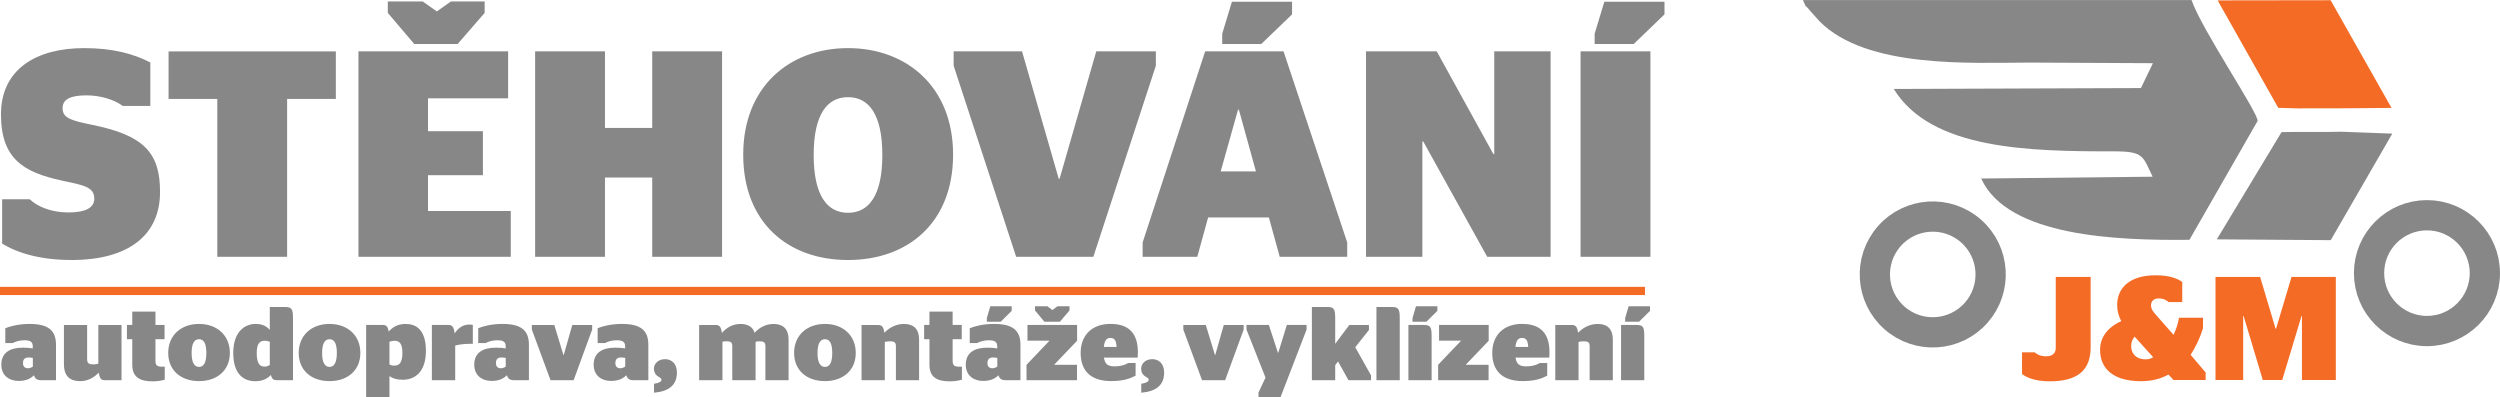 <svg xmlns="http://www.w3.org/2000/svg" id="Vrstva_2" width="774.17" height="122.97" viewBox="0 0 774.17 122.97"><g id="Vrstva_1-2"><path d="M493.81,13.63h12.09l9.54-9.18V.54h-18.63l-3,9.91v3.18ZM511.08,79.52V15.9h-21.63v63.62h21.63ZM423.01,79.52h17.45v-35.72h.27l19.81,35.72h19.63V15.9h-17.45v31.81h-.27l-17.54-31.81h-21.9v63.62ZM383.38,33.99h.27l5.27,19.09h-10.91l5.36-19.09ZM378.48,13.63h12.09l9.54-9.18V.54h-18.63l-3,9.91v3.18ZM353.85,79.52h16.91l3.36-12.18h18.81l3.36,12.18h20.9v-4.45l-19.72-59.17h-24.27l-19.36,59.17v4.45ZM314.67,79.52h23.9l19.36-59.17v-4.45h-18.45l-11.36,39.45h-.27l-11.36-39.45h-21.18v4.45l19.36,59.17ZM262.6,65.89c-6.36,0-10.63-5.18-10.63-17.9s4.27-17.9,10.63-17.9,10.63,5.18,10.63,17.9-4.27,17.9-10.63,17.9ZM262.6,80.52c18.54,0,32.54-11.54,32.54-32.63s-14.45-32.99-32.54-32.99-32.45,11.91-32.45,32.99,13.91,32.63,32.45,32.63ZM187.34,79.52v-24.54h14.63v24.54h21.63V15.9h-21.63v23.72h-14.63V15.9h-21.63v63.62h21.63ZM111,79.52h47.17v-14.18h-25.63v-11.09h17v-13.63h-17v-10.18h24.81v-14.54h-46.35v63.62ZM150.08.45h-10.45l-4.36,3.09-4.36-3.09h-10.82v3.54l8.18,9.63h13.45l8.36-9.63V.45ZM88.91,79.52V30.63h15.09v-14.72h-51.8v14.72h15.09v48.9h21.63ZM22.11,80.52c18,0,27.45-7.91,27.45-21.09,0-12.09-4.91-17.54-21.18-20.81-6.18-1.27-9-2-9-5.09,0-2.73,2.27-4,7.45-4,4.63,0,8.91,1.55,11.18,3.27h8.54v-13.45c-5.18-2.73-11.82-4.45-20.45-4.45C10.93,14.9.3,21.63.3,35.44s7.09,17.9,18.72,20.45c6.72,1.45,10.18,1.91,10.18,5.63,0,2.91-2.91,4.27-8,4.27-5.36,0-9.63-1.82-12-4.09H.66v13.72c4.82,3,12,5.09,21.45,5.09Z" fill="#868786" fill-rule="evenodd" stroke-width="0"></path><path d="M509.18,117.73v-13.7c0-2.82-.39-3.4-2.43-3.4h-4.76v17.1h7.18ZM507.56,99.63l3.4-3.37v-1.42h-6.63l-1.07,3.66v1.13h4.3ZM488.83,117.73v-11.85c.42-.1.97-.19,1.52-.19,1.33,0,1.91.26,1.91,1.49v10.56h7.18v-12.47c0-3.79-2.04-4.95-4.69-4.95s-4.66,1.29-6.08,2.72c-.26-2.04-.87-2.4-1.94-2.4h-5.11v17.1h7.22ZM471.32,104.65c1.2,0,1.81.65,1.91,2.79h-3.95c.23-2.3,1.04-2.79,2.04-2.79ZM479.77,110.73c0-.23.06-.78.06-1.59,0-5.96-2.82-8.84-8.51-8.84s-9.22,3.5-9.22,8.97,3.04,8.74,9.45,8.74c3.75,0,5.89-.78,7.57-1.68v-3.92h-2.3c-.91.55-2.23,1.04-4.14,1.04-2.01,0-3.07-.58-3.37-2.72h10.45ZM445.34,117.73h15.63v-4.76h-7.09l7.12-7.45v-4.89h-15.37v4.86h6.83l-7.12,7.48v4.76ZM443.33,117.73v-13.7c0-2.82-.39-3.4-2.43-3.4h-4.76v17.1h7.18ZM441.71,99.63l3.4-3.37v-1.42h-6.63l-1.07,3.66v1.13h4.3ZM433.46,117.73v-19.1c0-3.01-.42-3.56-2.46-3.56h-4.76v22.67h7.21ZM413.47,98.62c0-3.01-.42-3.56-2.46-3.56h-4.76v22.67h7.22v-4.63l.87-1.17,3.24,5.8h6.99v-1.49l-4.89-8.71,4.24-5.34v-1.55h-6.08l-4.37,5.83v-7.84ZM389.72,122.97h6.83l8.06-20.92v-1.42h-6.12l-2.65,8.61h-.1l-2.81-8.61h-6.93v1.42l5.89,14.89-2.17,4.6v1.42ZM372.24,117.73h7.15l5.73-15.67v-1.42h-6.15l-2.65,9.29h-.1l-2.82-9.29h-6.96v1.42l5.79,15.67ZM353.41,118.83v2.78c4.72-.42,7.09-2.43,7.09-6.25,0-2.85-1.75-4.14-3.69-4.14s-3.43,1.26-3.43,2.95c0,1.13.49,1.81,1.04,2.23.58.49,1.29.58,1.29,1.2,0,.58-.84,1.04-2.3,1.23ZM343.86,104.65c1.2,0,1.81.65,1.91,2.79h-3.95c.23-2.3,1.04-2.79,2.04-2.79ZM352.31,110.73c0-.23.06-.78.06-1.59,0-5.96-2.82-8.84-8.51-8.84s-9.22,3.5-9.22,8.97,3.04,8.74,9.45,8.74c3.75,0,5.89-.78,7.57-1.68v-3.92h-2.3c-.91.55-2.23,1.04-4.14,1.04-2.01,0-3.07-.58-3.36-2.72h10.45ZM317.88,117.73h15.63v-4.76h-7.09l7.12-7.45v-4.89h-15.37v4.86h6.83l-7.12,7.48v4.76ZM331.18,94.84h-3.72l-1.55,1.17-1.55-1.17h-3.85v1.3l2.91,3.5h4.79l2.98-3.5v-1.3ZM307.33,114.04c-.84,0-1.55-.42-1.55-1.59,0-1.23.62-1.75,1.72-1.75.39,0,.91.06,1.33.13v2.69c-.42.29-.97.52-1.49.52ZM309.89,99.63l3.4-3.37v-1.42h-6.63l-1.07,3.66v1.13h4.3ZM311.28,117.73h4.72v-10.98c0-4.6-2.59-6.44-8.19-6.44-3.27,0-5.95.68-7.51,1.33v4.6h2.3c.78-.45,2.07-.87,3.59-.87,1.91,0,2.62.52,2.62,1.91v.61c-.91-.16-1.91-.23-3.11-.23-4.01,0-6.63,1.62-6.63,5.25,0,3.43,2.49,5.05,5.31,5.05,2.04,0,3.59-.52,4.79-1.75.29.94.87,1.52,2.1,1.52ZM286.17,105.04h1.65v7.9c0,3.98,2.49,5.15,6.31,5.15,1.62,0,2.91-.26,3.75-.52v-4.02h-.91c-1.49,0-1.97-.45-1.97-1.88v-6.64h2.82v-4.4h-2.82v-4.14h-7.18v4.14h-1.65v4.4ZM274,117.73v-11.85c.42-.1.97-.19,1.52-.19,1.33,0,1.91.26,1.91,1.49v10.56h7.18v-12.47c0-3.79-2.04-4.95-4.69-4.95s-4.66,1.29-6.08,2.72c-.26-2.04-.87-2.4-1.94-2.4h-5.11v17.1h7.22ZM255.46,113.62c-1.42,0-2.3-1.3-2.3-4.31s.87-4.27,2.3-4.27,2.26,1.26,2.26,4.27-.84,4.31-2.26,4.31ZM255.46,118.02c5.56,0,9.54-3.3,9.54-8.74s-3.98-8.97-9.54-8.97-9.55,3.5-9.55,8.97,3.98,8.74,9.55,8.74ZM223.72,117.73v-11.92c.35-.06.74-.13,1.2-.13,1.3,0,1.84.26,1.84,1.49v10.56h7.22v-11.88c.36-.1.74-.16,1.2-.16,1.29,0,1.84.26,1.84,1.49v10.56h7.18v-12.47c0-3.72-2.01-4.95-4.63-4.95-2.43,0-4.4,1.1-5.89,2.72-.65-2.01-2.33-2.72-4.37-2.72-2.49,0-4.34,1.16-5.76,2.78-.26-2.1-.87-2.46-1.94-2.46h-5.11v17.1h7.22ZM202.53,118.83v2.78c4.72-.42,7.09-2.43,7.09-6.25,0-2.85-1.75-4.14-3.69-4.14s-3.43,1.26-3.43,2.95c0,1.13.49,1.81,1.04,2.23.58.49,1.29.58,1.29,1.2,0,.58-.84,1.04-2.3,1.23ZM192.11,114.04c-.84,0-1.55-.42-1.55-1.59,0-1.23.62-1.75,1.72-1.75.39,0,.91.06,1.33.13v2.69c-.42.29-.97.52-1.49.52ZM196.05,117.73h4.72v-10.98c0-4.6-2.59-6.44-8.19-6.44-3.27,0-5.95.68-7.51,1.33v4.6h2.3c.78-.45,2.07-.87,3.59-.87,1.91,0,2.62.52,2.62,1.91v.61c-.91-.16-1.91-.23-3.11-.23-4.01,0-6.63,1.62-6.63,5.25,0,3.43,2.49,5.05,5.31,5.05,2.04,0,3.59-.52,4.79-1.75.29.94.87,1.52,2.1,1.52ZM170.49,117.73h7.15l5.73-15.67v-1.42h-6.15l-2.65,9.29h-.1l-2.82-9.29h-6.96v1.42l5.79,15.67ZM155.12,114.04c-.84,0-1.55-.42-1.55-1.59,0-1.23.61-1.75,1.71-1.75.39,0,.91.06,1.33.13v2.69c-.42.29-.97.52-1.49.52ZM159.07,117.73h4.72v-10.98c0-4.6-2.59-6.44-8.19-6.44-3.27,0-5.95.68-7.51,1.33v4.6h2.3c.78-.45,2.07-.87,3.59-.87,1.91,0,2.62.52,2.62,1.91v.61c-.91-.16-1.91-.23-3.11-.23-4.01,0-6.63,1.62-6.63,5.25,0,3.43,2.49,5.05,5.31,5.05,2.04,0,3.59-.52,4.79-1.75.29.94.87,1.52,2.1,1.52ZM145.74,106.46h.68v-5.83c-.29-.1-.65-.13-1.04-.13-2.01,0-3.43,1-4.59,2.75-.26-2.23-.87-2.62-1.94-2.62h-5.11v17.1h7.22v-10.72c1-.29,2.75-.55,4.79-.55ZM120.6,112.87v-7.06c.52-.16,1.1-.29,1.55-.29,1.39,0,2.46.68,2.46,3.72,0,3.3-1.1,3.98-2.52,3.98-.65,0-1.1-.13-1.49-.36ZM124.67,117.6c3.79,0,7.22-2.36,7.22-8.97s-3.11-8.32-6.28-8.32c-2.36,0-3.98.94-5.24,2.36-.29-1.75-.87-2.04-1.88-2.04h-5.11v22.34h7.22v-6.51c.97.74,2.27,1.13,4.08,1.13ZM102.05,113.62c-1.42,0-2.3-1.3-2.3-4.31s.87-4.27,2.3-4.27,2.26,1.26,2.26,4.27-.84,4.31-2.26,4.31ZM102.05,118.02c5.57,0,9.54-3.3,9.54-8.74s-3.98-8.97-9.54-8.97-9.55,3.5-9.55,8.97,3.98,8.74,9.55,8.74ZM81.86,113.52c-1.46,0-2.36-1.04-2.36-4.24s1.17-3.76,2.56-3.76c.55,0,1.03.1,1.49.32v7.16c-.52.36-.97.52-1.68.52ZM85.55,117.73h5.18v-19.1c0-2.98-.39-3.56-2.46-3.56h-4.72v7.09c-1-1.13-2.27-1.85-4.43-1.85-3.14,0-6.89,2.23-6.89,9,0,6.18,2.88,8.74,6.83,8.74,2.43,0,3.88-.91,4.82-1.94.32,1.26.87,1.62,1.68,1.62ZM61.64,113.62c-1.42,0-2.3-1.3-2.3-4.31s.87-4.27,2.3-4.27,2.26,1.26,2.26,4.27-.84,4.31-2.26,4.31ZM61.64,118.02c5.57,0,9.54-3.3,9.54-8.74s-3.98-8.97-9.54-8.97-9.55,3.5-9.55,8.97,3.98,8.74,9.55,8.74ZM39.31,105.04h1.65v7.9c0,3.98,2.49,5.15,6.31,5.15,1.62,0,2.91-.26,3.75-.52v-4.02h-.91c-1.49,0-1.97-.45-1.97-1.88v-6.64h2.82v-4.4h-2.82v-4.14h-7.18v4.14h-1.65v4.4ZM30.45,100.63v11.98c-.42.13-.97.23-1.46.23-1.33,0-2.01-.26-2.01-1.55v-10.65h-7.18v12.14c0,4.05,2.23,5.25,5.02,5.25,2.62,0,4.34-1.26,5.79-2.62.26,2.04.84,2.33,1.94,2.33h5.08v-17.1h-7.18ZM8.67,114.04c-.84,0-1.55-.42-1.55-1.59,0-1.23.62-1.75,1.72-1.75.39,0,.91.06,1.33.13v2.69c-.42.29-.97.52-1.49.52ZM12.62,117.73h4.72v-10.98c0-4.6-2.59-6.44-8.19-6.44-3.27,0-5.95.68-7.51,1.33v4.6h2.3c.78-.45,2.07-.87,3.59-.87,1.91,0,2.62.52,2.62,1.91v.61c-.91-.16-1.91-.23-3.11-.23-4.01,0-6.63,1.62-6.63,5.25,0,3.43,2.49,5.05,5.31,5.05,2.04,0,3.59-.52,4.79-1.75.29.94.87,1.52,2.1,1.52Z" fill="#868786" fill-rule="evenodd" stroke-width="0"></path><rect x=".28" y="89.11" width="508.83" height="1.97" fill="#f46b26" stroke-width="0"></rect><rect x=".28" y="89.11" width="508.83" height="1.97" fill="none" stroke="#f46b26" stroke-miterlimit="22.93" stroke-width=".57"></rect><path d="M628.84,19.38l37.85.19-3.71,7.7-76.54.28c11.53,18.81,41.84,19.34,68.29,19.32,9.18,0,8.79,1.5,11.87,7.85l-53.09.56c8.2,18.12,42.47,19.21,64.49,18.98l21.12-36.83c.07-2.69-17.44-28.49-20.47-37.42h-120.36c1.86,3.86-.19.27,2.25,3.34.09.11,2.81,3.15,2.92,3.26,14.64,14.75,47.03,12.78,65.37,12.77" fill="#868786" fill-rule="evenodd" stroke-width="0"></path><circle cx="598.49" cy="84.97" r="17.93" transform="translate(138.71 477.41) rotate(-48.56)" fill="none" stroke="#868786" stroke-miterlimit="22.93" stroke-width="9.37"></circle><polygon points="705.5 33.39 711.45 33.56 725.02 33.54 740.58 33.42 721.72 .07 686.73 .12 705.5 33.39" fill="#f46b26" fill-rule="evenodd" stroke-width="0"></polygon><polygon points="686.47 74.12 721.75 74.37 740.82 41.38 725.02 40.79 721.32 40.85 711.45 40.85 706.52 40.91 686.47 74.12" fill="#868786" fill-rule="evenodd" stroke-width="0"></polygon><path d="M686.07,117.67h8.57v-19.79h.14l5.93,19.79h6.02l5.97-19.79h.14v19.79h10.49v-31.92h-13.72l-4.79,16.05h-.14l-4.79-16.05h-13.82v31.92ZM664.46,111.28c-2.92,0-4.51-1.69-4.51-4.19,0-1.19.46-2.14,1.09-2.83l5.74,6.38c-.68.41-1.5.64-2.32.64ZM673.08,117.67h9.94v-2.32l-4.65-5.47c1.64-2.55,3.01-5.47,3.83-8.25v-3.24h-7.43c-.27,1.78-.96,3.78-1.69,5.29l-4.79-5.43c-1.46-1.6-2.19-2.46-2.19-3.74,0-1.19.87-2.1,2.33-2.1,1.64,0,2.55.64,3.1,1.14h4.24v-6.25c-1.82-1.23-4.24-2.05-8.25-2.05-7.89,0-11.9,3.78-11.9,9.21,0,1.92.46,3.46,1.28,4.97-3.56,1.6-6.57,4.42-6.57,8.94,0,5.79,4.1,9.67,12.63,9.67,3.42,0,6.15-.73,8.53-2.05l1.6,1.69ZM634.78,118.08c8.71,0,12.63-3.51,12.63-10.58v-21.75h-10.81v21.98c0,1.64-1,2.6-2.92,2.6-1.78,0-2.87-.55-3.6-1.23h-3.92v6.75c1.92,1.41,4.79,2.23,8.62,2.23Z" fill="#f46b26" fill-rule="evenodd" stroke-width="0"></path><path d="M751.55,66.65c9.9,0,17.93,8.03,17.93,17.93s-8.03,17.93-17.93,17.93-17.93-8.03-17.93-17.93,8.03-17.93,17.93-17.93Z" fill="none" stroke="#868786" stroke-miterlimit="22.93" stroke-width="9.37"></path></g></svg>